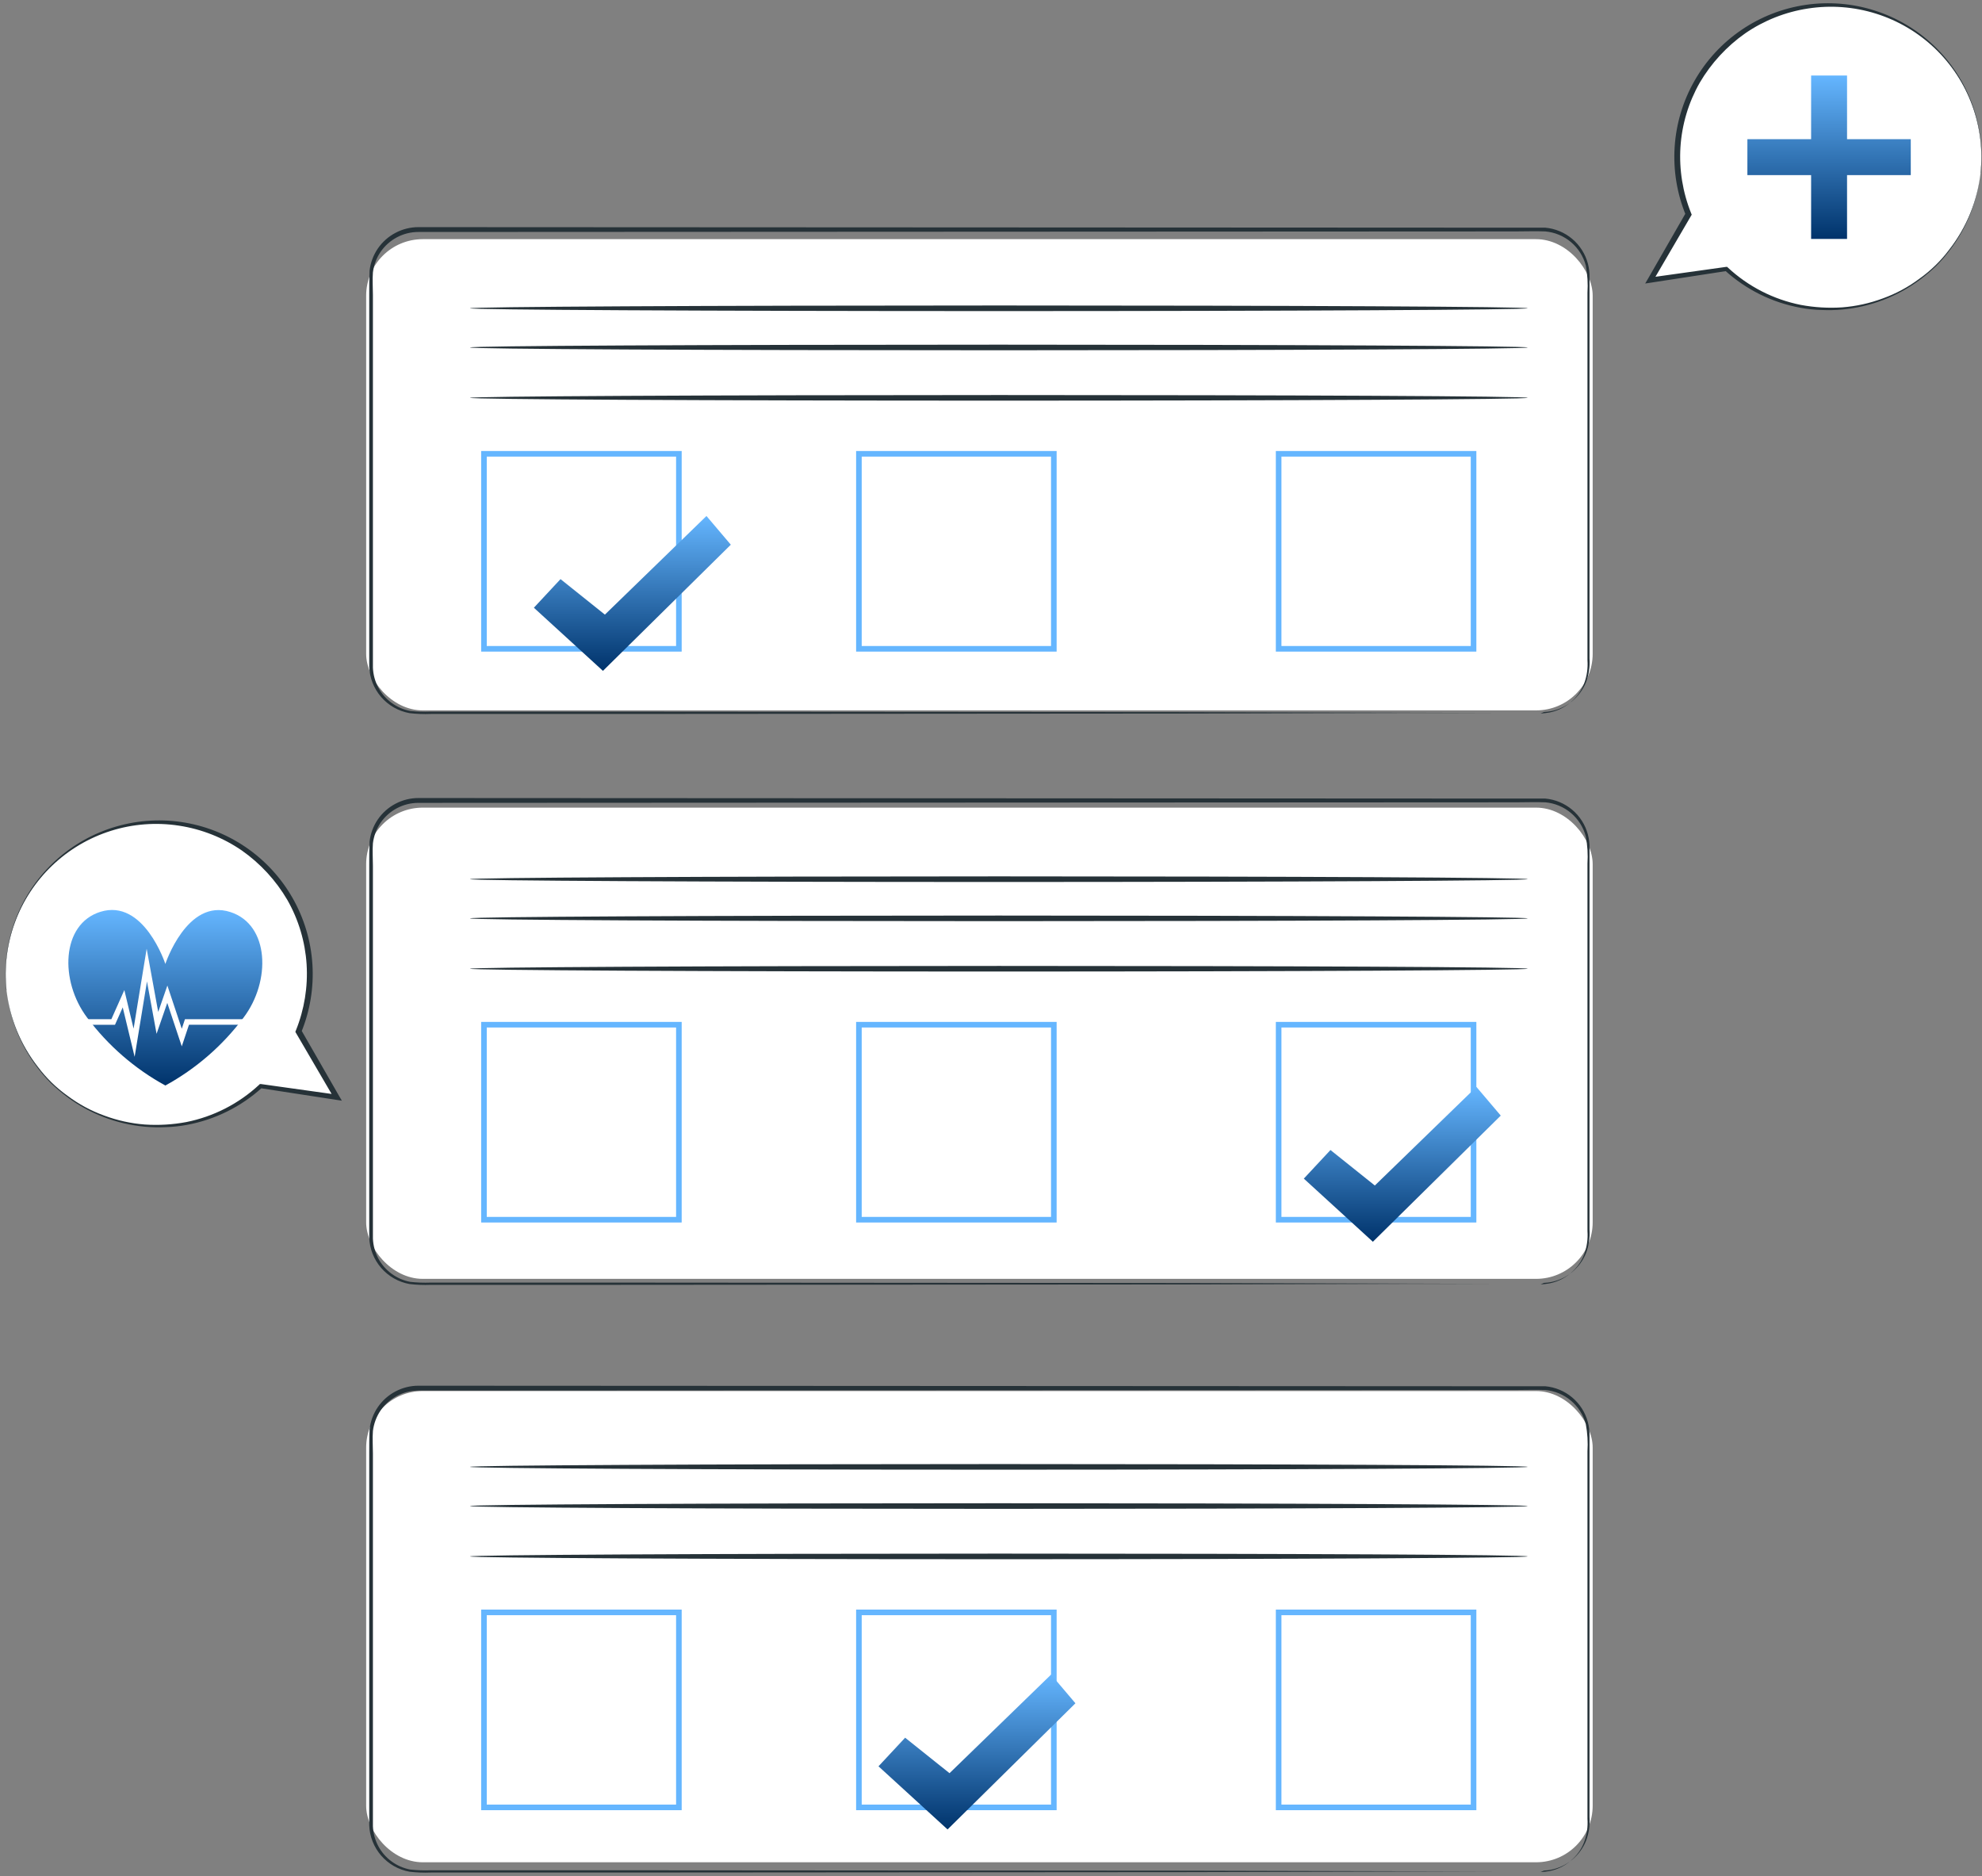 <svg width="280" height="265" viewBox="0 0 280 265" fill="none" xmlns="http://www.w3.org/2000/svg">
<rect x="0" y="0" width="280" height="265" fill="#808080" stroke="none"/>
<rect x="51.727" y="33.783" width="173.273" height="66.562" rx="8" fill="white"/>
<rect x="51.727" y="114.081" width="173.273" height="66.562" rx="8" fill="white"/>
<rect x="51.727" y="196.491" width="173.273" height="66.562" rx="8" fill="white"/>
<path d="M96.302 92.042H67.975V63.707H96.302V92.042ZM68.765 91.251H95.511V64.497H68.765V91.251Z" fill="#65B6FF"/>
<path d="M96.302 172.683H67.975V144.348H96.302V172.683ZM68.765 171.892H95.511V145.138H68.765V171.892Z" fill="#65B6FF"/>
<path d="M96.302 255.696H67.975V227.361H96.302V255.696ZM68.765 254.905H95.511V228.151H68.765V254.905Z" fill="#65B6FF"/>
<path d="M149.272 92.042H120.945V63.707H149.272V92.042ZM121.735 91.251H148.481V64.497H121.735V91.251Z" fill="#65B6FF"/>
<path d="M149.272 172.683H120.945V144.348H149.272V172.683ZM121.735 171.892H148.481V145.138H121.735V171.892Z" fill="#65B6FF"/>
<path d="M149.272 255.696H120.945V227.361H149.272V255.696ZM121.735 254.905H148.481V228.151H121.735V254.905Z" fill="#65B6FF"/>
<path d="M208.567 92.042H180.24V63.707H208.567V92.042ZM181.03 91.251H207.776V64.497H181.03V91.251Z" fill="#65B6FF"/>
<path d="M208.567 172.683H180.24V144.348H208.567V172.683ZM181.03 171.892H207.776V145.138H181.03V171.892Z" fill="#65B6FF"/>
<path d="M208.567 255.696H180.24V227.361H208.567V255.696ZM181.03 254.905H207.776V228.151H181.03V254.905Z" fill="#65B6FF"/>
<path d="M75.422 85.843L79.185 81.803L85.455 86.816L99.804 72.885L103.243 76.941L85.178 94.761L75.422 85.843Z" fill="url(#paint0_linear_327_487)"/>
<path d="M184.193 166.484L187.956 162.445L194.225 167.457L208.575 153.527L212.014 157.582L193.948 175.402L184.193 166.484Z" fill="url(#paint1_linear_327_487)"/>
<path d="M124.107 249.497L127.87 245.457L134.14 250.47L148.489 236.539L151.928 240.595L133.863 258.415L124.107 249.497Z" fill="url(#paint2_linear_327_487)"/>
<path d="M217.637 100.79C218.07 100.762 218.501 100.71 218.929 100.636C220.182 100.381 221.335 99.768 222.246 98.871C222.924 98.226 223.451 97.439 223.789 96.567C224.183 95.507 224.344 94.376 224.262 93.249C224.262 90.79 224.262 87.945 224.262 84.754C224.262 78.35 224.262 64.996 224.262 55.921C224.262 51.379 224.262 46.519 224.262 41.369C224.346 40.079 224.268 38.783 224.03 37.512C223.689 36.218 222.956 35.061 221.933 34.198C220.91 33.335 219.645 32.809 218.312 32.69C216.952 32.633 215.515 32.69 214.088 32.69L59.096 32.767C58.044 32.768 57.008 33.026 56.078 33.52C55.152 34.011 54.358 34.719 53.763 35.583C53.18 36.449 52.81 37.44 52.683 38.476C52.597 39.498 52.683 40.617 52.683 41.678V54.513C52.683 63.012 52.683 76.904 52.683 85.12V91.263C52.683 92.285 52.683 93.307 52.683 94.31C52.723 95.287 52.98 96.242 53.435 97.107C53.892 97.96 54.533 98.701 55.312 99.275C56.091 99.848 56.989 100.241 57.939 100.424C58.899 100.531 59.866 100.566 60.832 100.53H87.062L167.381 100.588L197.81 100.665L212.536 100.713H216.393H217.695C217.695 100.713 217.261 100.713 216.393 100.713H212.536H197.81L167.381 100.79L87.062 100.848H60.87C59.863 100.891 58.854 100.852 57.852 100.733C56.296 100.453 54.882 99.649 53.847 98.454C52.812 97.259 52.217 95.746 52.163 94.165C52.163 93.134 52.163 92.131 52.163 91.109V41.504C52.163 40.415 52.163 39.383 52.211 38.245C52.336 37.122 52.735 36.047 53.372 35.114C54.01 34.181 54.865 33.419 55.866 32.893C56.866 32.361 57.982 32.083 59.115 32.083L214.059 32.16C215.496 32.16 216.894 32.16 218.312 32.16C219.711 32.288 221.037 32.842 222.112 33.747C223.186 34.653 223.957 35.866 224.32 37.223C224.492 37.874 224.57 38.546 224.551 39.219V41.148C224.551 46.297 224.551 51.157 224.551 55.699C224.551 64.774 224.551 78.129 224.551 84.532C224.551 87.724 224.551 90.569 224.551 93.028C224.632 94.172 224.461 95.321 224.05 96.393C223.625 97.43 222.948 98.346 222.081 99.056C221.214 99.766 220.184 100.25 219.083 100.463C218.765 100.52 218.443 100.556 218.119 100.569L217.637 100.79Z" fill="#263238"/>
<path d="M217.637 181.431C218.07 181.403 218.501 181.351 218.929 181.277C220.182 181.022 221.335 180.409 222.246 179.512C222.924 178.867 223.451 178.08 223.789 177.208C224.183 176.149 224.344 175.017 224.262 173.89C224.262 171.431 224.262 168.587 224.262 165.395C224.262 158.991 224.262 145.637 224.262 136.562C224.262 132.02 224.262 127.16 224.262 122.01C224.346 120.72 224.268 119.424 224.03 118.153C223.689 116.859 222.956 115.702 221.933 114.839C220.91 113.976 219.645 113.45 218.312 113.331C216.952 113.274 215.515 113.331 214.088 113.331L59.096 113.409C58.044 113.409 57.008 113.668 56.078 114.161C55.152 114.652 54.358 115.36 53.763 116.224C53.18 117.09 52.81 118.081 52.683 119.117C52.597 120.14 52.683 121.258 52.683 122.319V135.154C52.683 143.653 52.683 157.545 52.683 165.761V171.904C52.683 172.926 52.683 173.948 52.683 174.951C52.723 175.928 52.98 176.883 53.435 177.748C53.892 178.601 54.533 179.342 55.312 179.916C56.091 180.49 56.989 180.882 57.939 181.065C58.899 181.172 59.866 181.207 60.832 181.171H87.062L167.381 181.229L197.81 181.306L212.536 181.354H216.393H217.695C217.695 181.354 217.261 181.354 216.393 181.354H212.536H197.81L167.381 181.431L87.062 181.489H60.87C59.863 181.532 58.854 181.493 57.852 181.374C56.296 181.095 54.882 180.29 53.847 179.095C52.812 177.9 52.217 176.387 52.163 174.807C52.163 173.775 52.163 172.772 52.163 171.75V122.145C52.163 121.056 52.163 120.024 52.211 118.886C52.336 117.763 52.735 116.688 53.372 115.755C54.01 114.822 54.865 114.06 55.866 113.534C56.866 113.002 57.982 112.724 59.115 112.724L214.059 112.801C215.496 112.801 216.894 112.801 218.312 112.801C219.711 112.929 221.037 113.483 222.112 114.388C223.186 115.294 223.957 116.507 224.32 117.864C224.492 118.515 224.57 119.187 224.551 119.86V121.789C224.551 126.938 224.551 131.798 224.551 136.34C224.551 145.415 224.551 158.77 224.551 165.173C224.551 168.365 224.551 171.21 224.551 173.669C224.632 174.814 224.461 175.962 224.05 177.034C223.625 178.071 222.948 178.987 222.081 179.697C221.214 180.408 220.184 180.891 219.083 181.104C218.765 181.161 218.443 181.197 218.119 181.21L217.637 181.431Z" fill="#263238"/>
<path d="M217.637 264.444C218.07 264.416 218.501 264.364 218.929 264.29C220.182 264.035 221.335 263.422 222.246 262.525C222.924 261.88 223.451 261.093 223.789 260.221C224.183 259.161 224.344 258.03 224.262 256.903C224.262 254.444 224.262 251.599 224.262 248.408C224.262 242.004 224.262 228.649 224.262 219.575C224.262 215.033 224.262 210.173 224.262 205.023C224.346 203.733 224.268 202.437 224.03 201.166C223.689 199.872 222.956 198.715 221.933 197.852C220.91 196.989 219.645 196.463 218.312 196.344C216.952 196.286 215.515 196.344 214.088 196.344L59.096 196.421C58.044 196.422 57.008 196.68 56.078 197.174C55.152 197.665 54.358 198.373 53.763 199.237C53.18 200.103 52.81 201.094 52.683 202.13C52.597 203.152 52.683 204.271 52.683 205.332V218.167C52.683 226.666 52.683 240.558 52.683 248.774V254.917C52.683 255.939 52.683 256.961 52.683 257.964C52.723 258.941 52.98 259.896 53.435 260.761C53.892 261.614 54.533 262.355 55.312 262.928C56.091 263.502 56.989 263.895 57.939 264.078C58.899 264.185 59.866 264.22 60.832 264.184H87.062L167.381 264.242L197.81 264.319L212.536 264.367H216.393H217.695C217.695 264.367 217.261 264.367 216.393 264.367H212.536H197.81L167.381 264.444L87.062 264.502H60.87C59.863 264.545 58.854 264.506 57.852 264.386C56.296 264.107 54.882 263.303 53.847 262.108C52.812 260.913 52.217 259.4 52.163 257.819C52.163 256.788 52.163 255.785 52.163 254.762V205.158C52.163 204.069 52.163 203.037 52.211 201.899C52.336 200.776 52.735 199.701 53.372 198.768C54.01 197.835 54.865 197.072 55.866 196.547C56.866 196.015 57.982 195.737 59.115 195.737L214.059 195.814C215.496 195.814 216.894 195.814 218.312 195.814C219.711 195.942 221.037 196.496 222.112 197.401C223.186 198.306 223.957 199.519 224.32 200.877C224.492 201.528 224.57 202.2 224.551 202.873V204.801C224.551 209.951 224.551 214.811 224.551 219.353C224.551 228.428 224.551 241.783 224.551 248.186C224.551 251.378 224.551 254.222 224.551 256.681C224.632 257.826 224.461 258.975 224.05 260.047C223.625 261.084 222.948 262 222.081 262.71C221.214 263.42 220.184 263.904 219.083 264.116C218.765 264.174 218.443 264.21 218.119 264.223L217.637 264.444Z" fill="#263238"/>
<path d="M215.816 43.547C215.816 43.759 182.359 43.942 141.111 43.942C99.864 43.942 66.393 43.759 66.393 43.547C66.393 43.334 99.837 43.151 141.111 43.151C182.386 43.151 215.816 43.318 215.816 43.547Z" fill="#263238"/>
<path d="M215.816 124.188C215.816 124.4 182.359 124.583 141.111 124.583C99.864 124.583 66.393 124.4 66.393 124.188C66.393 123.975 99.837 123.792 141.111 123.792C182.386 123.792 215.816 123.96 215.816 124.188Z" fill="#263238"/>
<path d="M215.816 207.2C215.816 207.413 182.359 207.596 141.111 207.596C99.864 207.596 66.393 207.413 66.393 207.2C66.393 206.988 99.837 206.805 141.111 206.805C182.386 206.805 215.816 206.972 215.816 207.2Z" fill="#263238"/>
<path d="M215.816 49.081C215.816 49.309 182.359 49.476 141.111 49.476C99.864 49.476 66.393 49.309 66.393 49.081C66.393 48.853 99.837 48.685 141.111 48.685C182.386 48.685 215.816 48.868 215.816 49.081Z" fill="#263238"/>
<path d="M215.816 129.722C215.816 129.95 182.359 130.117 141.111 130.117C99.864 130.117 66.393 129.95 66.393 129.722C66.393 129.494 99.837 129.326 141.111 129.326C182.386 129.326 215.816 129.509 215.816 129.722Z" fill="#263238"/>
<path d="M215.816 212.735C215.816 212.963 182.359 213.13 141.111 213.13C99.864 213.13 66.393 212.963 66.393 212.735C66.393 212.507 99.837 212.339 141.111 212.339C182.386 212.339 215.816 212.522 215.816 212.735Z" fill="#263238"/>
<path d="M215.816 56.196C215.816 56.409 182.359 56.591 141.111 56.591C99.864 56.591 66.393 56.409 66.393 56.196C66.393 55.983 99.837 55.801 141.111 55.801C182.386 55.801 215.816 55.953 215.816 56.196Z" fill="#263238"/>
<path d="M215.816 136.837C215.816 137.05 182.359 137.232 141.111 137.232C99.864 137.232 66.393 137.05 66.393 136.837C66.393 136.624 99.837 136.442 141.111 136.442C182.386 136.442 215.816 136.594 215.816 136.837Z" fill="#263238"/>
<path d="M215.816 219.85C215.816 220.063 182.359 220.245 141.111 220.245C99.864 220.245 66.393 220.063 66.393 219.85C66.393 219.637 99.837 219.455 141.111 219.455C182.386 219.455 215.816 219.607 215.816 219.85Z" fill="#263238"/>
<path d="M279.794 24.462C279.373 28.417 277.862 32.178 275.429 35.325C272.996 38.472 269.737 40.882 266.016 42.286C262.294 43.69 258.255 44.033 254.35 43.277C250.444 42.521 246.826 40.695 243.897 38.003L233.146 39.583L238.527 30.295C237.29 27.269 236.76 24.001 236.976 20.739C237.193 17.477 238.151 14.308 239.777 11.472C241.403 8.636 243.655 6.209 246.361 4.375C249.066 2.54 252.155 1.347 255.391 0.886C258.628 0.426 261.927 0.709 265.037 1.715C268.147 2.722 270.987 4.424 273.34 6.693C275.693 8.963 277.497 11.739 278.616 14.81C279.734 17.882 280.137 21.169 279.794 24.419V24.462Z" fill="white"/>
<path d="M279.794 24.462C279.379 28.422 277.878 32.19 275.456 35.35C274.858 36.141 274.207 36.89 273.507 37.593C272.792 38.277 272.036 38.917 271.244 39.509C268.042 41.894 264.246 43.352 260.271 43.721C259.28 43.811 258.285 43.832 257.291 43.784C256.294 43.758 255.301 43.653 254.322 43.468C250.355 42.739 246.671 40.915 243.686 38.203L243.939 38.277L233.198 39.93L232.419 40.046L232.819 39.362L238.168 30.053V30.422C236.912 27.369 236.369 24.07 236.579 20.776C236.79 17.481 237.75 14.278 239.385 11.411C241.02 8.543 243.288 6.086 246.016 4.227C248.744 2.368 251.86 1.156 255.127 0.683C258.394 0.21 261.725 0.488 264.869 1.497C268.012 2.505 270.884 4.218 273.265 6.504C275.647 8.789 277.476 11.588 278.613 14.688C279.749 17.787 280.164 21.104 279.826 24.388L279.794 24.462ZM279.794 24.462C280.14 21.225 279.738 17.952 278.618 14.895C277.499 11.838 275.692 9.08 273.338 6.832C270.983 4.584 268.144 2.907 265.038 1.931C261.933 0.955 258.645 0.705 255.427 1.201C252.242 1.685 249.207 2.883 246.55 4.707C243.936 6.545 241.745 8.922 240.127 11.678C238.539 14.464 237.606 17.576 237.4 20.776C237.199 23.971 237.717 27.17 238.916 30.137L238.99 30.327L238.885 30.506L233.472 39.772L233.093 39.204L243.855 37.698H244.002L244.107 37.803C246.984 40.476 250.545 42.298 254.395 43.068C256.325 43.429 258.292 43.546 260.25 43.416C262.213 43.265 264.144 42.84 265.989 42.152C267.845 41.484 269.591 40.544 271.17 39.362C272.78 38.217 274.201 36.828 275.382 35.245C277.813 32.123 279.34 28.392 279.794 24.462V24.462Z" fill="#263238"/>
<path d="M260.935 10.667H255.859V33.749H260.935V10.667Z" fill="url(#paint3_linear_327_487)"/>
<path d="M246.856 19.66V24.735H269.938V19.66H246.856Z" fill="url(#paint4_linear_327_487)"/>
<path d="M0.919 139.889C1.34 143.844 2.852 147.605 5.284 150.753C7.717 153.9 10.976 156.31 14.698 157.714C18.42 159.118 22.458 159.461 26.364 158.704C30.269 157.948 33.888 156.122 36.816 153.431L47.568 155.01L42.187 145.723C43.423 142.697 43.954 139.428 43.737 136.167C43.52 132.905 42.562 129.735 40.936 126.9C39.31 124.064 37.059 121.636 34.353 119.802C31.647 117.968 28.558 116.775 25.322 116.314C22.086 115.853 18.787 116.137 15.677 117.143C12.566 118.149 9.727 119.852 7.373 122.121C5.02 124.39 3.216 127.166 2.098 130.238C0.979 133.31 0.576 136.596 0.919 139.847V139.889Z" fill="white"/>
<path d="M0.92 139.889C1.334 143.849 2.836 147.617 5.258 150.777C5.856 151.568 6.507 152.318 7.206 153.02C7.921 153.704 8.677 154.344 9.47 154.937C12.671 157.322 16.468 158.779 20.442 159.149C21.433 159.238 22.429 159.259 23.422 159.212C24.419 159.186 25.412 159.08 26.392 158.896C30.358 158.166 34.042 156.343 37.027 153.631L36.775 153.705L47.515 155.358L48.294 155.474L47.894 154.789L42.545 145.481V145.849C43.801 142.797 44.345 139.497 44.134 136.203C43.923 132.909 42.964 129.706 41.329 126.838C39.694 123.971 37.426 121.514 34.698 119.655C31.97 117.796 28.854 116.584 25.587 116.11C22.32 115.637 18.988 115.916 15.845 116.924C12.702 117.933 9.83 119.645 7.448 121.931C5.067 124.217 3.238 127.016 2.101 130.115C0.964 133.214 0.549 136.532 0.888 139.815L0.92 139.889ZM0.92 139.889C0.573 136.652 0.976 133.379 2.095 130.322C3.214 127.266 5.021 124.507 7.376 122.259C9.73 120.012 12.57 118.335 15.675 117.358C18.781 116.382 22.069 116.132 25.286 116.628C28.472 117.112 31.507 118.311 34.163 120.135C36.778 121.972 38.968 124.349 40.586 127.106C42.174 129.892 43.107 133.003 43.314 136.204C43.514 139.398 42.996 142.597 41.797 145.565L41.724 145.754L41.829 145.933L47.241 155.2L47.62 154.631L36.859 153.125H36.711L36.606 153.231C33.73 155.903 30.168 157.726 26.318 158.496C24.389 158.857 22.422 158.974 20.463 158.843C18.501 158.692 16.569 158.267 14.725 157.58C12.869 156.912 11.123 155.971 9.544 154.789C7.934 153.645 6.513 152.255 5.332 150.672C2.9 147.55 1.374 143.82 0.92 139.889V139.889Z" fill="#263238"/>
<path d="M34.407 143.743C31.454 147.694 27.686 150.964 23.359 153.333C19.032 150.964 15.264 147.694 12.311 143.743C8.422 138.596 8.613 130.536 14.18 128.797C20.335 126.879 23.359 136.161 23.359 136.161C23.359 136.161 26.428 126.839 32.543 128.828C38.087 130.612 38.296 138.609 34.407 143.743Z" fill="url(#paint5_linear_327_487)"/>
<path d="M19.02 149.278L17.338 142.293L16.245 144.755H9.47V143.966H15.732L17.566 139.849L18.872 145.295L20.719 134.011L22.351 142.94L23.645 139.211L25.679 145.313L26.129 143.966H37.258V144.751H26.696L25.679 147.802L23.631 141.66L22.119 146.031L20.764 138.627L19.02 149.278Z" fill="white"/>
<defs>
<linearGradient id="paint0_linear_327_487" x1="89.332" y1="72.885" x2="89.332" y2="94.761" gradientUnits="userSpaceOnUse">
<stop stop-color="#65B6FF"/>
<stop offset="1" stop-color="#00336B"/>
</linearGradient>
<linearGradient id="paint1_linear_327_487" x1="198.103" y1="153.527" x2="198.103" y2="175.402" gradientUnits="userSpaceOnUse">
<stop stop-color="#65B6FF"/>
<stop offset="1" stop-color="#00336B"/>
</linearGradient>
<linearGradient id="paint2_linear_327_487" x1="138.018" y1="236.539" x2="138.018" y2="258.415" gradientUnits="userSpaceOnUse">
<stop stop-color="#65B6FF"/>
<stop offset="1" stop-color="#00336B"/>
</linearGradient>
<linearGradient id="paint3_linear_327_487" x1="258.397" y1="10.667" x2="258.397" y2="33.749" gradientUnits="userSpaceOnUse">
<stop stop-color="#65B6FF"/>
<stop offset="1" stop-color="#00336B"/>
</linearGradient>
<linearGradient id="paint4_linear_327_487" x1="258.397" y1="10.667" x2="258.397" y2="33.749" gradientUnits="userSpaceOnUse">
<stop stop-color="#65B6FF"/>
<stop offset="1" stop-color="#00336B"/>
</linearGradient>
<linearGradient id="paint5_linear_327_487" x1="23.356" y1="128.536" x2="23.356" y2="153.333" gradientUnits="userSpaceOnUse">
<stop stop-color="#65B6FF"/>
<stop offset="1" stop-color="#00336B"/>
</linearGradient>
</defs>
</svg>
